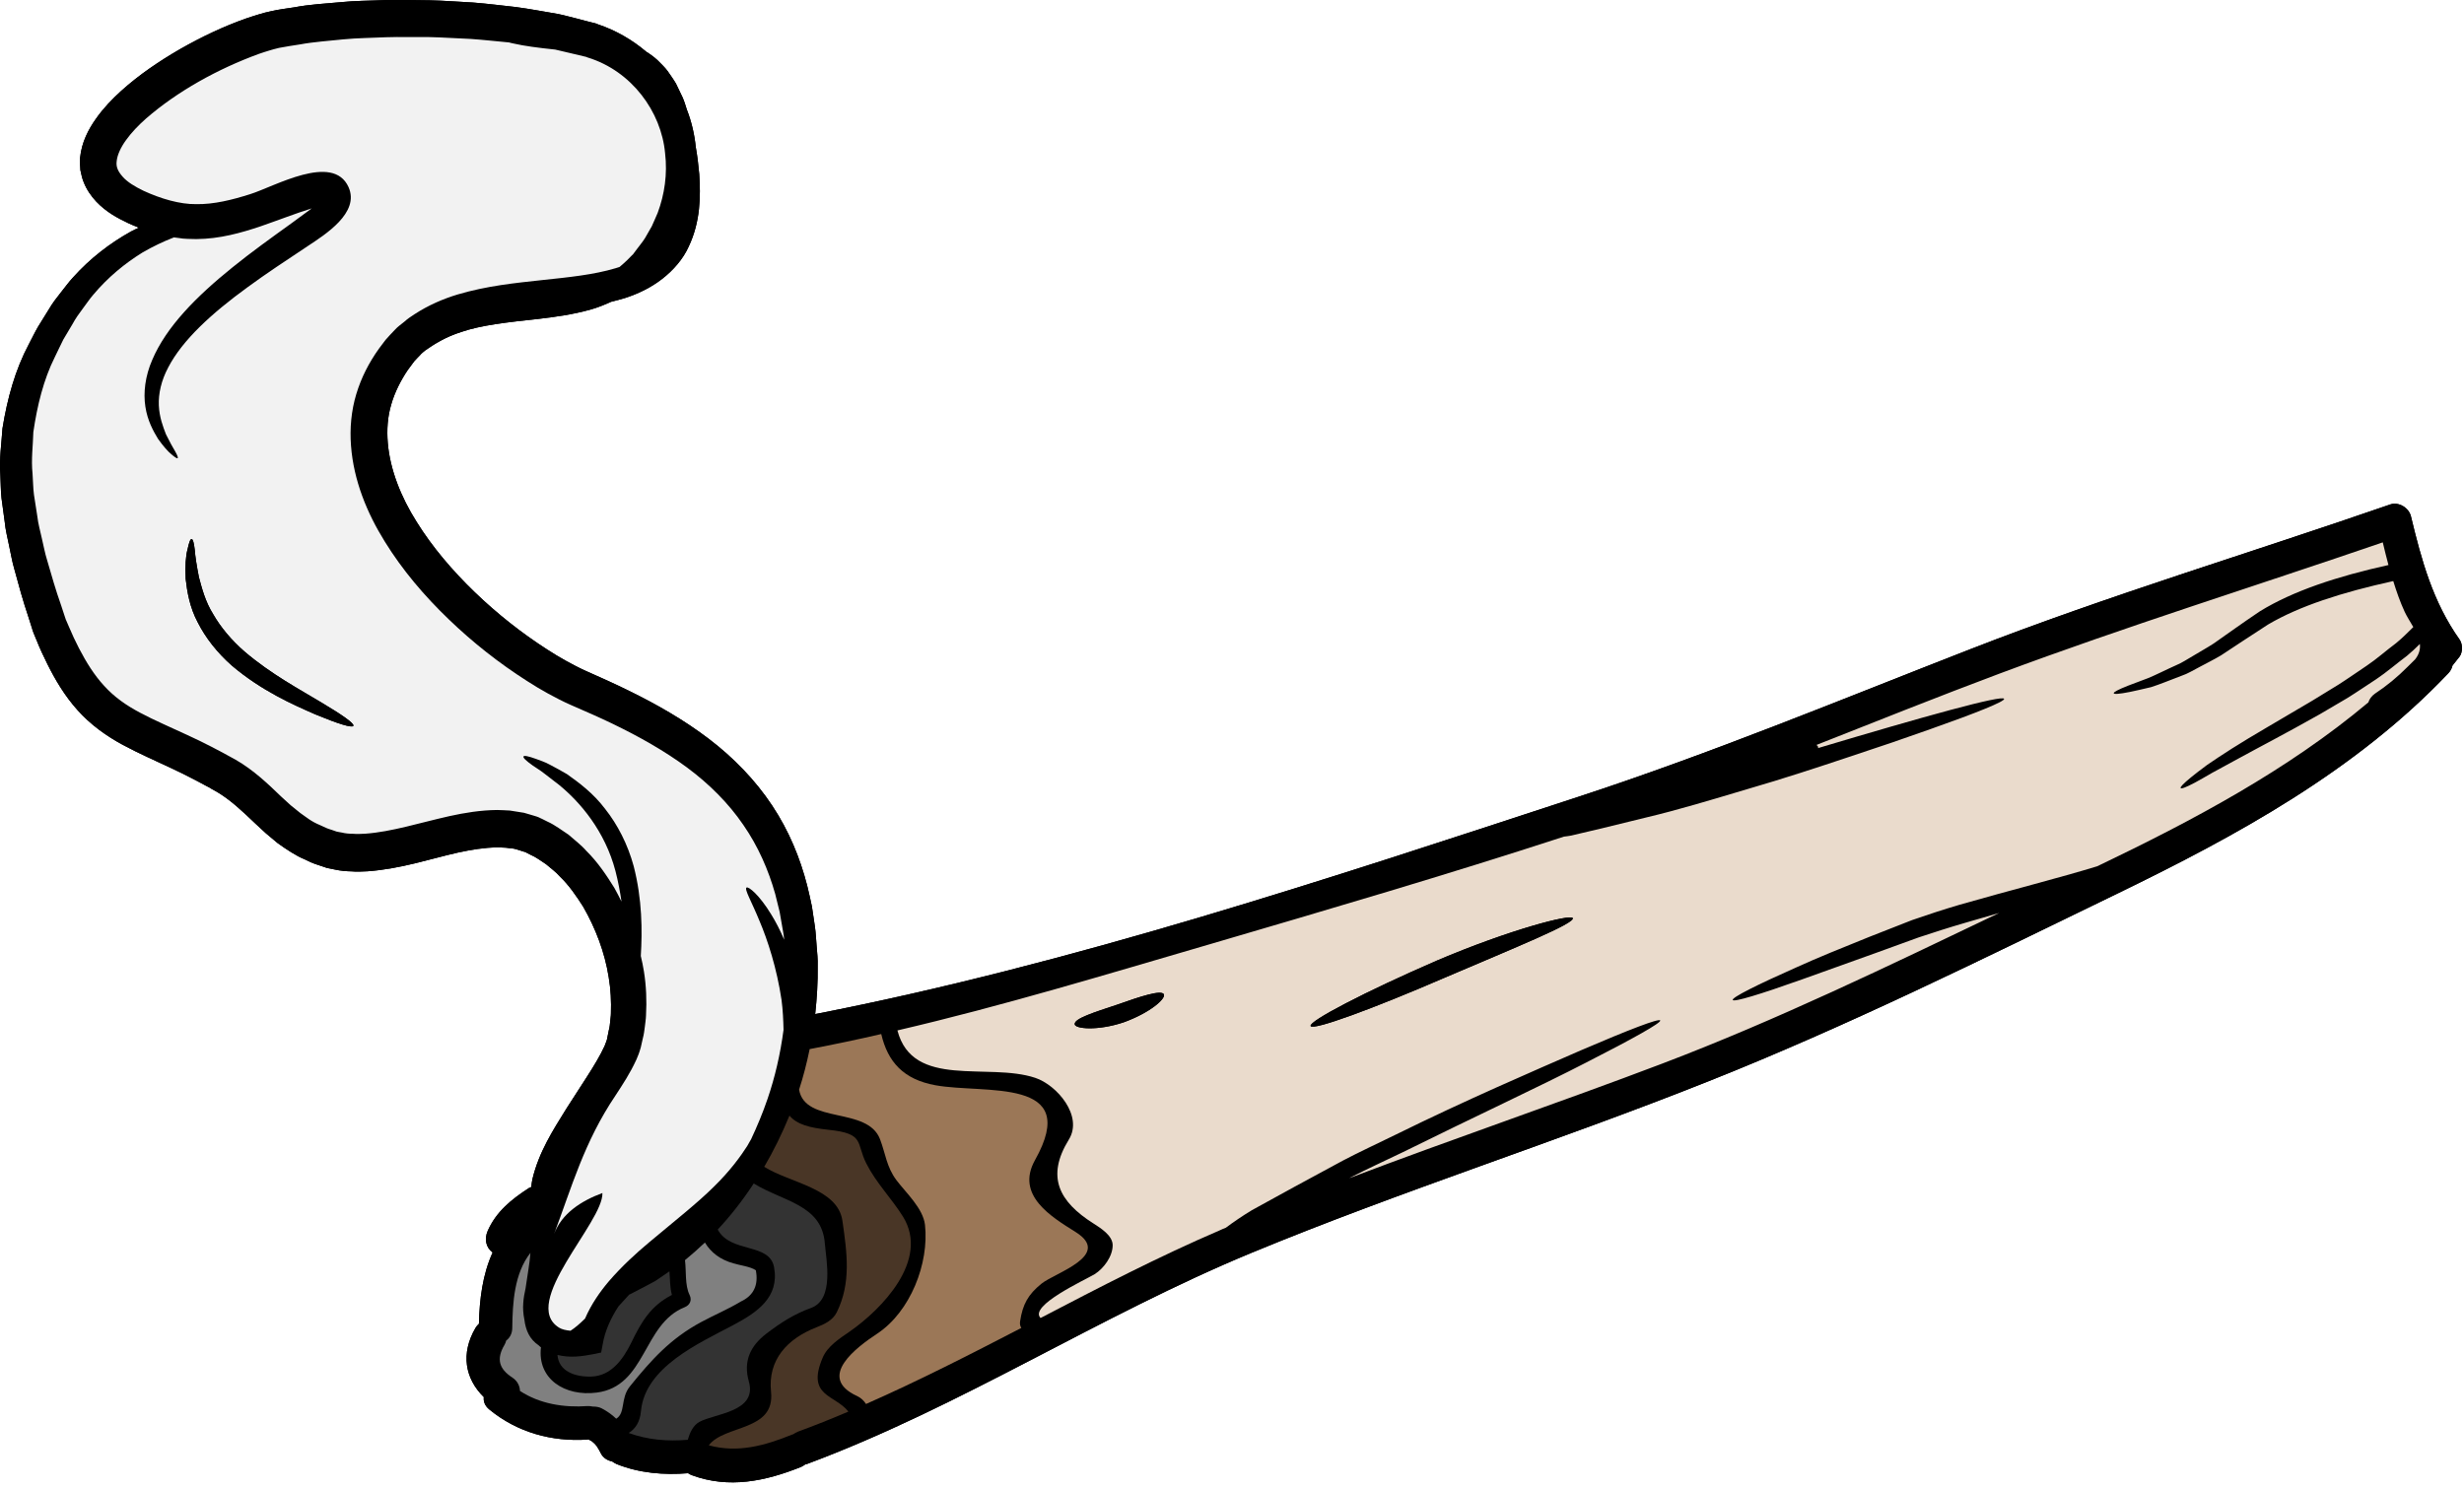 <?xml version="1.0" encoding="UTF-8"?><svg xmlns="http://www.w3.org/2000/svg" xmlns:xlink="http://www.w3.org/1999/xlink" height="72.6" preserveAspectRatio="xMidYMid meet" version="1.0" viewBox="4.0 28.4 120.1 72.6" width="120.1" zoomAndPan="magnify"><g><g id="change1_1"><path d="M 121.512 53.562 C 121.406 53.148 120.918 52.852 120.504 52.992 C 113.699 55.352 106.777 57.422 100.059 60.039 C 93.723 62.508 87.477 65.098 81.008 67.219 C 68.82 71.215 56.332 75.379 43.734 77.836 C 43.816 77.078 43.867 76.293 43.855 75.488 C 43.867 75.172 43.832 74.852 43.805 74.527 C 43.773 74.199 43.77 73.887 43.715 73.535 C 43.672 73.223 43.621 72.906 43.574 72.59 C 43.508 72.258 43.426 71.918 43.344 71.574 C 43 70.23 42.453 68.895 41.633 67.664 C 40.816 66.43 39.75 65.332 38.543 64.414 C 37.336 63.496 36.012 62.738 34.637 62.066 C 33.957 61.73 33.227 61.406 32.559 61.109 C 32.195 60.945 31.945 60.809 31.605 60.625 C 31.293 60.453 30.977 60.262 30.664 60.059 C 29.426 59.262 28.23 58.32 27.137 57.266 C 26.043 56.211 25.066 55.059 24.305 53.836 C 23.531 52.613 23.012 51.289 22.902 49.996 C 22.848 49.352 22.891 48.715 23.07 48.117 C 23.238 47.523 23.543 46.93 23.871 46.445 L 24.191 46.012 C 24.293 45.891 24.383 45.816 24.473 45.715 C 24.539 45.633 24.637 45.555 24.73 45.48 C 25.148 45.188 25.703 44.832 26.473 44.586 C 27.457 44.246 28.746 44.109 30.289 43.941 C 31.062 43.848 31.91 43.738 32.812 43.484 C 33.133 43.391 33.461 43.262 33.785 43.113 C 34.012 43.055 34.238 43 34.461 42.93 C 35.09 42.727 35.723 42.426 36.27 42 C 36.82 41.574 37.297 41.027 37.57 40.418 C 38.148 39.195 38.152 37.965 38.082 36.883 C 38.043 36.426 37.988 35.992 37.914 35.574 C 37.852 34.961 37.711 34.336 37.477 33.738 C 37.414 33.535 37.352 33.328 37.266 33.137 C 37.164 32.914 37.055 32.691 36.949 32.477 C 36.824 32.262 36.68 32.066 36.543 31.867 C 36.406 31.676 36.219 31.512 36.059 31.344 C 35.879 31.176 35.691 31.039 35.5 30.922 C 34.82 30.344 34.027 29.883 33.156 29.59 L 33.027 29.539 L 32.867 29.5 L 32.633 29.441 L 32.16 29.316 C 31.84 29.242 31.535 29.148 31.203 29.082 C 30.523 28.969 29.824 28.832 29.133 28.742 C 28.449 28.668 27.758 28.578 27.055 28.523 C 26.359 28.488 25.652 28.43 24.938 28.414 C 24.223 28.41 23.508 28.383 22.777 28.402 C 22.051 28.438 21.32 28.43 20.582 28.508 C 19.836 28.578 19.098 28.613 18.336 28.758 C 17.949 28.82 17.602 28.855 17.184 28.953 C 17.016 28.984 16.809 29.043 16.602 29.105 C 16.395 29.164 16.215 29.23 16.027 29.289 C 14.871 29.695 13.809 30.207 12.785 30.789 C 11.77 31.379 10.797 32.031 9.91 32.828 C 9.469 33.227 9.051 33.66 8.68 34.184 C 8.316 34.699 7.98 35.32 7.902 36.102 C 7.887 36.293 7.91 36.5 7.918 36.695 C 7.965 36.891 8 37.098 8.078 37.277 C 8.223 37.652 8.449 37.965 8.688 38.223 C 9.176 38.738 9.727 39.031 10.254 39.281 C 10.426 39.359 10.602 39.434 10.77 39.5 C 10.637 39.559 10.508 39.617 10.379 39.688 C 9.383 40.242 8.402 40.984 7.555 41.93 C 7.344 42.156 7.16 42.418 6.957 42.668 C 6.758 42.918 6.555 43.18 6.387 43.469 C 6.211 43.75 6.031 44.039 5.855 44.328 C 5.691 44.609 5.555 44.898 5.402 45.188 C 4.746 46.418 4.359 47.812 4.121 49.285 C 4.074 50.02 3.957 50.781 4.016 51.539 C 4.039 51.922 4.031 52.309 4.074 52.688 C 4.125 53.07 4.176 53.453 4.23 53.84 C 4.266 54.23 4.363 54.605 4.441 54.992 C 4.527 55.375 4.586 55.766 4.699 56.145 C 4.906 56.914 5.121 57.695 5.371 58.434 L 5.551 59 L 5.594 59.141 L 5.625 59.227 L 5.641 59.262 L 5.668 59.336 L 5.789 59.625 C 5.941 60.012 6.121 60.391 6.312 60.777 C 6.695 61.543 7.152 62.32 7.777 63.016 C 8.398 63.719 9.199 64.289 9.992 64.715 C 10.789 65.145 11.574 65.48 12.34 65.844 C 12.727 66.023 13.086 66.203 13.461 66.398 L 14.035 66.703 L 14.215 66.797 L 14.328 66.867 L 14.574 67.004 C 15.211 67.379 15.793 67.922 16.445 68.547 L 16.957 69.02 L 17.52 69.492 C 17.922 69.785 18.469 70.145 18.836 70.285 L 19.145 70.434 C 19.281 70.496 19.406 70.531 19.539 70.578 L 19.934 70.711 C 20.07 70.742 20.199 70.766 20.336 70.793 C 20.609 70.852 20.871 70.875 21.137 70.879 C 21.402 70.906 21.656 70.883 21.914 70.875 C 23.559 70.754 24.969 70.266 26.312 69.965 C 26.98 69.82 27.629 69.715 28.234 69.711 C 28.379 69.719 28.539 69.711 28.672 69.727 C 28.789 69.746 28.91 69.758 29.035 69.77 C 29.184 69.801 29.367 69.867 29.531 69.918 L 29.594 69.934 L 29.664 69.969 L 29.859 70.07 C 30.133 70.184 30.367 70.371 30.617 70.531 C 30.844 70.73 31.09 70.898 31.293 71.133 C 31.73 71.551 32.086 72.07 32.418 72.59 C 33.035 73.656 33.48 74.84 33.668 76.031 C 33.77 76.629 33.797 77.223 33.777 77.801 C 33.777 77.945 33.75 78.066 33.742 78.195 C 33.727 78.328 33.723 78.453 33.676 78.621 L 33.582 79.086 C 33.57 79.109 33.52 79.277 33.473 79.383 C 33.254 79.863 32.934 80.387 32.605 80.898 C 32.27 81.422 31.934 81.938 31.605 82.449 C 30.953 83.504 30.273 84.539 29.949 85.891 C 29.922 86.008 29.91 86.141 29.895 86.266 C 29.855 86.281 29.816 86.297 29.781 86.316 C 28.93 86.867 28.191 87.461 27.773 88.402 C 27.59 88.824 27.699 89.23 28.012 89.457 C 27.523 90.531 27.371 91.734 27.344 92.934 C 27.285 92.988 27.223 93.055 27.176 93.137 C 26.449 94.379 26.66 95.605 27.582 96.508 C 27.555 96.711 27.629 96.93 27.852 97.113 C 29.211 98.23 30.895 98.695 32.641 98.578 C 32.656 98.578 32.668 98.57 32.684 98.57 C 32.73 98.598 32.785 98.621 32.832 98.652 C 32.852 98.672 32.867 98.68 32.879 98.688 C 32.879 98.688 32.879 98.688 32.883 98.691 C 32.918 98.719 32.949 98.75 32.98 98.777 C 33.016 98.816 33.047 98.855 33.082 98.895 C 33.086 98.902 33.09 98.902 33.105 98.93 C 33.172 99.035 33.238 99.148 33.293 99.262 C 33.402 99.473 33.613 99.602 33.836 99.645 C 33.902 99.691 33.973 99.734 34.055 99.773 C 35.156 100.215 36.359 100.316 37.539 100.219 C 37.594 100.258 37.652 100.289 37.723 100.316 C 39.531 100.984 41.309 100.609 43.051 99.91 C 43.125 99.875 43.191 99.832 43.25 99.789 C 43.277 99.785 43.301 99.777 43.324 99.773 C 50.848 96.973 57.59 92.539 64.996 89.477 C 72.336 86.441 79.91 84.047 87.281 81.109 C 94.062 78.414 100.633 75.152 107.199 71.965 C 113.035 69.133 118.812 65.98 123.324 61.234 C 123.445 61.109 123.512 60.973 123.539 60.844 C 123.652 60.695 123.77 60.559 123.887 60.406 C 124.039 60.191 124.039 59.801 123.887 59.582 C 122.582 57.742 122.031 55.723 121.512 53.562" fill="inherit"/></g><g id="change1_2"><path d="M 56.098 83.953 C 54.988 85.754 55.598 86.969 57.301 88.047 C 57.641 88.266 58.234 88.629 58.234 89.105 C 58.234 89.652 57.793 90.242 57.355 90.516 C 56.891 90.797 54.129 92.055 54.719 92.652 C 57.594 91.152 60.48 89.656 63.461 88.375 C 63.551 88.328 63.648 88.293 63.746 88.254 C 64.133 87.965 64.559 87.676 65.016 87.398 C 65.672 87.043 66.371 86.656 67.113 86.246 C 67.855 85.844 68.637 85.426 69.445 84.984 C 70.254 84.559 71.117 84.16 71.996 83.73 C 75.488 82.008 78.719 80.625 81.051 79.605 C 83.395 78.598 84.867 78.031 84.922 78.148 C 84.977 78.262 83.594 79.035 81.328 80.191 C 79.066 81.359 75.871 82.84 72.398 84.559 C 71.527 84.98 70.664 85.371 69.852 85.789 C 69.82 85.809 69.797 85.816 69.766 85.836 C 74.82 83.914 79.949 82.176 85 80.258 C 90.621 78.121 96.023 75.5 101.445 72.906 C 100.898 73.062 100.352 73.223 99.785 73.387 C 99.004 73.613 98.227 73.863 97.52 74.098 C 96.785 74.363 96.078 74.617 95.402 74.867 C 94.055 75.348 92.844 75.781 91.828 76.148 C 89.789 76.875 88.5 77.266 88.457 77.148 C 88.406 77.031 89.609 76.422 91.594 75.543 C 92.582 75.094 93.777 74.609 95.109 74.074 C 95.773 73.812 96.477 73.535 97.199 73.254 C 97.965 72.988 98.727 72.738 99.523 72.504 C 102.047 71.781 104.367 71.199 106.227 70.629 C 110.883 68.398 115.492 65.953 119.438 62.641 C 119.488 62.484 119.59 62.336 119.754 62.219 C 120.336 61.836 120.863 61.398 121.352 60.906 C 121.477 60.789 121.594 60.664 121.719 60.543 C 121.918 60.289 121.977 60.039 121.949 59.793 C 121.742 60 121.531 60.195 121.32 60.371 C 120.793 60.766 120.312 61.184 119.82 61.512 C 119.32 61.836 118.852 62.16 118.395 62.441 C 117.934 62.715 117.492 62.969 117.078 63.215 C 115.406 64.16 114.086 64.84 113.09 65.387 C 112.594 65.66 112.172 65.887 111.82 66.078 C 111.48 66.277 111.195 66.438 110.98 66.555 C 110.535 66.789 110.32 66.867 110.289 66.816 C 110.258 66.773 110.41 66.609 110.801 66.289 C 110.996 66.133 111.25 65.93 111.578 65.691 C 111.91 65.457 112.316 65.199 112.797 64.887 C 113.762 64.273 115.062 63.535 116.699 62.562 C 117.102 62.316 117.531 62.055 117.98 61.777 C 118.422 61.496 118.875 61.176 119.355 60.855 C 119.84 60.531 120.285 60.129 120.793 59.75 C 121.082 59.512 121.352 59.246 121.629 58.969 C 121.488 58.719 121.324 58.473 121.207 58.223 C 120.984 57.738 120.809 57.238 120.652 56.727 C 118.133 57.281 116.078 57.945 114.551 58.844 C 113.691 59.402 112.93 59.902 112.258 60.348 C 111.902 60.559 111.555 60.73 111.234 60.902 C 110.914 61.066 110.633 61.246 110.332 61.344 C 109.75 61.566 109.262 61.766 108.848 61.898 C 108.418 62 108.078 62.078 107.809 62.133 C 107.277 62.238 107.043 62.25 107.027 62.195 C 107.016 62.141 107.23 62.023 107.723 61.828 C 107.973 61.73 108.293 61.609 108.695 61.461 C 109.09 61.301 109.539 61.066 110.09 60.82 C 110.363 60.707 110.633 60.523 110.938 60.348 C 111.234 60.168 111.562 59.988 111.895 59.773 C 112.551 59.316 113.262 58.797 114.16 58.195 C 115.766 57.211 117.891 56.504 120.418 55.945 C 120.32 55.574 120.227 55.211 120.141 54.84 C 113.914 56.977 107.633 58.934 101.461 61.238 C 98.469 62.359 95.508 63.543 92.539 64.715 C 92.582 64.746 92.613 64.785 92.621 64.828 C 92.625 64.84 92.613 64.855 92.609 64.871 C 97.809 63.316 101.617 62.262 101.684 62.469 C 101.723 62.594 100.348 63.148 98.09 63.945 C 96.965 64.348 95.609 64.812 94.109 65.305 C 92.609 65.805 90.957 66.352 89.203 66.859 C 87.445 67.383 85.781 67.887 84.23 68.254 C 83.465 68.441 82.73 68.621 82.047 68.789 C 81.703 68.871 81.371 68.949 81.051 69.023 C 80.895 69.062 80.734 69.102 80.586 69.133 C 80.441 69.16 80.34 69.172 80.234 69.184 C 74.531 71.043 68.77 72.73 63.012 74.418 C 57.91 75.906 52.887 77.434 47.742 78.633 C 48.492 81.508 52.152 80.176 54.461 80.945 C 55.512 81.293 56.809 82.801 56.098 83.953 Z M 46.895 83.938 C 47.164 84.645 47.211 85.289 47.695 85.934 C 48.156 86.547 48.992 87.301 49.086 88.113 C 49.293 89.992 48.371 92.348 46.758 93.414 C 45.781 94.059 43.762 95.539 45.785 96.461 C 45.98 96.555 46.109 96.688 46.211 96.844 C 48.781 95.711 51.285 94.43 53.781 93.137 C 53.723 93.043 53.699 92.934 53.723 92.805 C 53.848 91.984 54.113 91.504 54.766 90.977 C 55.418 90.449 58.23 89.598 56.434 88.465 C 55.254 87.723 53.484 86.676 54.449 84.953 C 56.738 80.875 51.992 81.746 49.59 81.305 C 48.031 81.02 47.27 80.164 46.953 78.809 C 45.797 79.078 44.637 79.32 43.465 79.543 C 43.324 80.23 43.152 80.895 42.949 81.52 C 43.246 83.215 46.281 82.328 46.895 83.938 Z M 42.668 98.316 C 42.734 98.273 42.805 98.23 42.887 98.195 C 43.719 97.891 44.539 97.562 45.352 97.215 C 44.707 96.383 43.293 96.488 44.094 94.598 C 44.332 94.023 44.93 93.648 45.426 93.305 C 46.961 92.234 49.324 89.836 48.016 87.715 C 47.453 86.812 46.711 86.078 46.227 85.121 C 45.711 84.109 46.176 83.66 44.379 83.477 C 43.465 83.379 42.84 83.219 42.48 82.785 C 42.109 83.688 41.695 84.523 41.25 85.281 C 42.484 86.066 44.84 86.324 45.062 87.918 C 45.285 89.48 45.496 90.93 44.785 92.375 C 44.582 92.777 44.176 92.957 43.789 93.109 C 42.371 93.664 41.418 94.691 41.582 96.25 C 41.789 98.188 39.316 97.844 38.547 98.859 C 39.953 99.242 41.262 98.883 42.617 98.332 C 42.637 98.328 42.652 98.328 42.668 98.316 Z M 37.523 98.59 C 37.625 98.246 37.777 97.891 38.086 97.719 C 38.836 97.305 40.926 97.238 40.5 95.746 C 40.223 94.773 40.559 94.016 41.371 93.402 C 42.062 92.875 42.715 92.457 43.527 92.164 C 44.676 91.754 44.27 89.832 44.203 89 C 44.047 87.121 42.176 86.98 40.738 86.094 C 40.18 86.949 39.582 87.699 38.984 88.34 C 39.609 89.508 41.512 88.965 41.73 90.18 C 41.996 91.641 40.914 92.375 39.734 93 C 38.066 93.887 35.445 95.039 35.242 97.188 C 35.195 97.73 34.965 98.055 34.645 98.258 C 35.582 98.598 36.539 98.672 37.523 98.59 Z M 32.82 95.508 C 33.793 95.48 34.375 94.656 34.762 93.871 C 35.281 92.793 35.742 92.047 36.75 91.527 C 36.648 91.145 36.664 90.793 36.629 90.379 C 36.387 90.543 36.156 90.699 35.941 90.848 C 35.707 90.977 35.484 91.09 35.281 91.199 C 35.082 91.305 34.891 91.402 34.715 91.492 C 34.699 91.5 34.688 91.504 34.668 91.512 C 34.492 91.707 34.32 91.895 34.145 92.086 C 33.781 92.645 33.488 93.266 33.375 93.941 L 33.301 94.336 L 32.902 94.418 C 32.391 94.516 31.809 94.609 31.172 94.453 C 31.23 95.223 31.977 95.531 32.82 95.508 Z M 29.344 96.207 C 30.312 96.844 31.492 97.027 32.641 96.945 C 32.73 96.941 32.812 96.953 32.891 96.969 C 33.035 96.969 33.184 96.984 33.324 97.055 C 33.59 97.195 33.832 97.363 34.035 97.562 C 34.504 97.277 34.227 96.57 34.707 95.98 C 35.762 94.676 36.68 93.656 38.172 92.852 C 38.816 92.504 39.484 92.227 40.113 91.848 C 40.734 91.559 40.98 91.047 40.84 90.324 C 40.582 90.145 40.051 90.082 39.746 89.988 C 39.102 89.805 38.652 89.461 38.359 88.973 C 38.031 89.285 37.703 89.574 37.387 89.832 C 37.457 90.363 37.375 91.055 37.613 91.531 C 37.738 91.789 37.625 92.027 37.367 92.129 C 35.32 92.949 35.504 95.98 33.082 96.289 C 31.531 96.488 30.184 95.625 30.367 94.082 C 30.324 94.055 30.289 94.016 30.254 93.984 C 29.816 93.691 29.621 93.25 29.559 92.727 C 29.504 92.457 29.484 92.191 29.504 91.934 C 29.52 91.684 29.562 91.445 29.617 91.207 C 29.699 90.609 29.816 90.004 29.855 89.477 C 29.062 90.484 28.984 91.914 28.969 93.141 C 28.965 93.422 28.844 93.625 28.672 93.754 C 28.656 93.824 28.629 93.891 28.59 93.961 C 28.188 94.641 28.312 95.129 28.977 95.559 C 29.23 95.73 29.336 95.969 29.344 96.207 Z M 5.656 52.523 C 5.711 52.871 5.766 53.227 5.82 53.578 C 5.859 53.934 5.961 54.285 6.039 54.645 C 6.125 55 6.188 55.367 6.301 55.723 C 6.508 56.434 6.711 57.156 6.98 57.914 L 7.164 58.473 C 7.164 58.473 7.207 58.594 7.207 58.602 L 7.223 58.637 L 7.25 58.699 L 7.363 58.961 C 7.512 59.32 7.676 59.664 7.848 60 C 8.199 60.676 8.59 61.309 9.078 61.836 C 9.562 62.371 10.145 62.785 10.836 63.148 C 11.523 63.516 12.309 63.848 13.102 64.219 C 13.492 64.398 13.91 64.598 14.301 64.801 L 14.879 65.105 L 15.488 65.438 C 16.363 65.941 17.07 66.621 17.699 67.227 L 18.168 67.656 L 18.637 68.035 C 18.957 68.254 19.141 68.434 19.609 68.629 L 19.918 68.77 C 19.977 68.801 20.074 68.824 20.156 68.852 L 20.402 68.938 C 20.488 68.961 20.578 68.969 20.668 68.988 C 20.836 69.031 21.027 69.047 21.219 69.047 C 21.402 69.066 21.602 69.051 21.801 69.043 C 23.09 68.953 24.465 68.508 25.914 68.184 C 26.648 68.023 27.422 67.895 28.23 67.887 C 28.441 67.898 28.637 67.895 28.855 67.914 C 29.086 67.949 29.312 67.988 29.539 68.023 C 29.734 68.074 29.883 68.129 30.059 68.176 L 30.184 68.215 C 30.242 68.238 30.27 68.246 30.281 68.254 C 30.281 68.254 30.281 68.254 30.289 68.258 L 30.309 68.27 L 30.34 68.285 L 30.41 68.316 L 30.684 68.453 C 31.059 68.621 31.371 68.871 31.711 69.09 C 32.004 69.352 32.324 69.586 32.578 69.879 C 33.129 70.422 33.551 71.051 33.945 71.684 C 34.07 71.902 34.18 72.129 34.293 72.352 C 34.223 71.867 34.129 71.367 34 70.867 C 33.488 68.914 32.281 67.504 31.246 66.66 C 30.98 66.457 30.742 66.273 30.531 66.109 C 30.32 65.941 30.117 65.828 29.961 65.715 C 29.648 65.492 29.484 65.34 29.516 65.277 C 29.539 65.219 29.754 65.262 30.129 65.398 C 30.312 65.469 30.547 65.539 30.789 65.672 C 31.043 65.805 31.324 65.957 31.633 66.137 C 32.211 66.547 32.918 67.066 33.5 67.84 C 34.098 68.594 34.598 69.559 34.887 70.625 C 35.305 72.25 35.309 73.766 35.234 75.004 C 35.293 75.254 35.348 75.512 35.387 75.762 C 35.5 76.469 35.527 77.184 35.488 77.898 C 35.484 78.078 35.449 78.277 35.43 78.461 C 35.406 78.652 35.379 78.848 35.34 78.988 L 35.234 79.457 C 35.152 79.746 35.098 79.875 35.016 80.062 C 34.707 80.734 34.348 81.273 34 81.805 C 32.465 84.082 31.867 86.281 31.008 88.551 C 31.383 87.562 32.312 86.949 33.363 86.559 C 33.418 87.98 29.312 91.93 31.254 93.125 C 31.395 93.211 31.59 93.254 31.809 93.273 C 32.047 93.121 32.285 92.906 32.516 92.68 C 32.82 91.977 33.242 91.375 33.676 90.863 C 34.324 90.113 34.992 89.508 35.629 88.973 C 36.902 87.906 37.996 87.047 38.793 86.254 C 39.602 85.465 40.105 84.758 40.418 84.273 C 40.488 84.145 40.555 84.031 40.613 83.93 C 40.902 83.312 41.176 82.664 41.414 81.965 C 41.77 80.926 42.035 79.793 42.191 78.605 C 42.18 78.137 42.16 77.652 42.094 77.148 C 41.863 75.598 41.418 74.227 41.012 73.277 C 40.625 72.332 40.273 71.75 40.387 71.668 C 40.48 71.602 41.008 72.02 41.59 72.977 C 41.805 73.324 42.023 73.742 42.223 74.211 C 42.207 74.062 42.191 73.922 42.164 73.785 C 42.109 73.477 42.055 73.16 42 72.848 C 41.93 72.559 41.859 72.27 41.785 71.98 C 41.457 70.812 40.953 69.656 40.23 68.613 C 39.512 67.562 38.582 66.629 37.488 65.816 C 36.395 65.008 35.16 64.312 33.852 63.68 C 33.188 63.359 32.535 63.078 31.812 62.762 C 31.488 62.621 31.059 62.402 30.727 62.219 C 30.371 62.023 30.023 61.816 29.688 61.598 C 28.328 60.73 27.051 59.727 25.867 58.586 C 24.68 57.445 23.609 56.188 22.75 54.793 C 21.887 53.406 21.238 51.824 21.109 50.133 C 21.043 49.289 21.121 48.426 21.363 47.621 C 21.609 46.805 21.977 46.09 22.469 45.398 L 22.793 44.969 C 22.926 44.816 23.09 44.641 23.238 44.488 C 23.391 44.316 23.555 44.211 23.715 44.078 C 23.863 43.941 24.035 43.828 24.203 43.719 C 24.875 43.281 25.598 42.969 26.312 42.754 C 27.742 42.332 29.121 42.195 30.414 42.055 C 31.703 41.918 32.934 41.797 34 41.477 C 34.062 41.457 34.129 41.434 34.199 41.414 C 34.324 41.309 34.449 41.199 34.57 41.082 L 34.797 40.852 C 34.797 40.852 34.852 40.797 34.859 40.793 L 34.887 40.754 L 35 40.602 C 35.145 40.406 35.32 40.199 35.441 40.004 C 35.547 39.812 35.66 39.625 35.77 39.43 C 35.867 39.223 35.957 39 36.055 38.781 C 36.391 37.883 36.539 36.883 36.418 35.871 C 36.234 33.844 34.785 31.855 32.633 31.199 L 32.543 31.164 L 32.516 31.16 L 32.453 31.145 L 32.223 31.09 L 31.746 30.977 C 31.52 30.926 31.285 30.867 31.059 30.816 C 30.219 30.73 29.535 30.637 29.059 30.527 C 28.965 30.508 28.887 30.492 28.812 30.469 C 28.191 30.414 27.566 30.34 26.93 30.297 C 26.258 30.273 25.578 30.219 24.895 30.207 C 24.207 30.215 23.516 30.191 22.816 30.215 C 22.125 30.25 21.418 30.25 20.719 30.32 C 20.023 30.395 19.309 30.438 18.617 30.566 C 18.285 30.621 17.902 30.672 17.602 30.734 C 17.41 30.777 17.262 30.824 17.113 30.867 C 16.961 30.91 16.793 30.969 16.629 31.023 C 14.613 31.758 12.645 32.852 11.121 34.176 C 10.746 34.508 10.406 34.863 10.145 35.227 C 9.883 35.586 9.715 35.961 9.688 36.25 C 9.648 36.535 9.746 36.75 9.98 37.016 C 10.207 37.277 10.59 37.504 10.992 37.699 C 11.828 38.086 12.766 38.363 13.562 38.352 C 14.426 38.367 15.309 38.145 16.188 37.867 C 17.367 37.5 20.227 35.836 20.988 37.52 C 21.551 38.77 19.848 39.836 18.992 40.402 C 17.945 41.098 16.961 41.746 16.082 42.391 C 14.301 43.684 12.891 44.984 12.203 46.305 C 11.855 46.957 11.719 47.598 11.742 48.16 C 11.766 48.727 11.941 49.191 12.09 49.574 C 12.273 49.938 12.422 50.219 12.539 50.406 C 12.645 50.594 12.688 50.711 12.66 50.734 C 12.633 50.762 12.531 50.699 12.359 50.551 C 12.184 50.41 11.961 50.156 11.699 49.789 C 11.469 49.41 11.188 48.902 11.086 48.227 C 10.98 47.551 11.074 46.734 11.422 45.941 C 12.105 44.332 13.57 42.852 15.336 41.43 C 16.223 40.711 17.207 40.004 18.227 39.27 C 18.547 39.035 18.867 38.797 19.195 38.559 C 18.406 38.805 17.582 39.129 16.699 39.434 C 15.758 39.75 14.715 40.047 13.57 40.055 C 13.281 40.043 13.008 40.059 12.691 40 L 12.477 39.973 C 11.965 40.172 11.453 40.414 10.949 40.707 C 10.09 41.238 9.262 41.914 8.539 42.777 C 8.355 42.988 8.199 43.234 8.023 43.461 C 7.848 43.691 7.68 43.93 7.539 44.191 C 7.395 44.441 7.238 44.695 7.086 44.953 C 6.945 45.23 6.812 45.527 6.668 45.816 C 6.125 46.902 5.812 48.172 5.625 49.465 C 5.609 50.129 5.512 50.797 5.586 51.488 C 5.613 51.828 5.609 52.176 5.656 52.523 Z M 5.402 45.188 C 5.555 44.898 5.691 44.609 5.855 44.328 C 6.031 44.039 6.211 43.75 6.387 43.469 C 6.555 43.18 6.758 42.918 6.957 42.668 C 7.16 42.418 7.344 42.156 7.555 41.93 C 8.402 40.984 9.383 40.242 10.379 39.688 C 10.508 39.617 10.637 39.559 10.77 39.5 C 10.602 39.434 10.426 39.359 10.254 39.281 C 9.727 39.031 9.176 38.738 8.688 38.223 C 8.449 37.965 8.223 37.652 8.078 37.277 C 8 37.098 7.965 36.891 7.918 36.695 C 7.91 36.5 7.887 36.293 7.902 36.102 C 7.98 35.32 8.316 34.699 8.68 34.184 C 9.051 33.66 9.469 33.227 9.91 32.828 C 10.797 32.031 11.77 31.375 12.785 30.789 C 13.809 30.207 14.871 29.695 16.027 29.289 C 16.215 29.23 16.395 29.164 16.602 29.105 C 16.809 29.043 17.016 28.984 17.184 28.953 C 17.602 28.855 17.949 28.82 18.336 28.758 C 19.098 28.613 19.836 28.578 20.582 28.508 C 21.32 28.43 22.051 28.438 22.777 28.402 C 23.508 28.383 24.223 28.41 24.938 28.414 C 25.652 28.43 26.359 28.488 27.055 28.523 C 27.758 28.578 28.449 28.668 29.133 28.742 C 29.824 28.832 30.523 28.969 31.203 29.082 C 31.535 29.148 31.84 29.242 32.16 29.316 L 32.633 29.441 L 32.867 29.5 L 33.027 29.539 L 33.156 29.59 C 34.027 29.883 34.82 30.344 35.5 30.922 C 35.691 31.039 35.879 31.176 36.059 31.344 C 36.219 31.512 36.406 31.676 36.543 31.867 C 36.68 32.066 36.824 32.262 36.949 32.477 C 37.055 32.691 37.164 32.914 37.266 33.137 C 37.352 33.328 37.414 33.535 37.477 33.738 C 37.711 34.336 37.852 34.961 37.914 35.574 C 37.988 35.992 38.043 36.426 38.082 36.883 C 38.152 37.965 38.148 39.195 37.57 40.418 C 37.297 41.027 36.82 41.574 36.27 42 C 35.723 42.426 35.09 42.727 34.461 42.93 C 34.238 43 34.012 43.055 33.785 43.113 C 33.461 43.262 33.133 43.391 32.812 43.484 C 31.91 43.738 31.062 43.848 30.289 43.941 C 28.746 44.109 27.457 44.246 26.473 44.586 C 25.703 44.832 25.148 45.188 24.73 45.48 C 24.637 45.555 24.539 45.633 24.473 45.715 C 24.383 45.816 24.293 45.891 24.191 46.012 L 23.871 46.445 C 23.543 46.93 23.238 47.523 23.07 48.117 C 22.891 48.715 22.848 49.352 22.902 49.996 C 23.012 51.289 23.535 52.613 24.305 53.836 C 25.066 55.059 26.043 56.211 27.137 57.266 C 28.23 58.32 29.426 59.262 30.664 60.059 C 30.977 60.262 31.293 60.453 31.605 60.625 C 31.945 60.809 32.195 60.945 32.559 61.109 C 33.227 61.406 33.957 61.73 34.637 62.066 C 36.012 62.738 37.336 63.496 38.543 64.414 C 39.75 65.332 40.816 66.43 41.633 67.664 C 42.453 68.895 43 70.23 43.344 71.574 C 43.426 71.918 43.508 72.258 43.574 72.59 C 43.621 72.906 43.672 73.223 43.715 73.535 C 43.77 73.887 43.773 74.199 43.805 74.527 C 43.832 74.852 43.867 75.172 43.855 75.488 C 43.867 76.293 43.816 77.078 43.734 77.836 C 56.332 75.379 68.82 71.215 81.008 67.219 C 87.477 65.098 93.723 62.508 100.059 60.039 C 106.777 57.422 113.699 55.352 120.504 52.992 C 120.918 52.852 121.406 53.148 121.512 53.562 C 122.031 55.723 122.582 57.742 123.887 59.582 C 124.039 59.801 124.039 60.191 123.887 60.406 C 123.77 60.559 123.652 60.695 123.539 60.844 C 123.512 60.973 123.445 61.109 123.324 61.234 C 118.812 65.98 113.035 69.133 107.199 71.965 C 100.633 75.152 94.062 78.414 87.281 81.109 C 79.91 84.047 72.336 86.441 64.996 89.477 C 57.59 92.539 50.848 96.973 43.324 99.773 C 43.301 99.777 43.277 99.785 43.25 99.789 C 43.191 99.832 43.125 99.875 43.051 99.91 C 41.312 100.609 39.531 100.984 37.723 100.316 C 37.652 100.289 37.594 100.258 37.539 100.219 C 36.359 100.316 35.156 100.215 34.055 99.773 C 33.973 99.734 33.902 99.691 33.836 99.645 C 33.613 99.598 33.402 99.473 33.293 99.262 C 33.238 99.148 33.172 99.035 33.105 98.93 C 33.09 98.902 33.086 98.902 33.082 98.895 C 33.047 98.855 33.016 98.816 32.98 98.777 C 32.949 98.75 32.918 98.719 32.883 98.691 C 32.879 98.688 32.879 98.688 32.879 98.688 C 32.867 98.68 32.852 98.672 32.832 98.652 C 32.785 98.621 32.73 98.598 32.684 98.57 C 32.668 98.57 32.656 98.578 32.641 98.578 C 30.895 98.695 29.211 98.23 27.852 97.113 C 27.629 96.93 27.555 96.711 27.582 96.508 C 26.66 95.605 26.449 94.379 27.176 93.137 C 27.223 93.055 27.285 92.988 27.344 92.934 C 27.371 91.734 27.523 90.531 28.012 89.457 C 27.699 89.23 27.59 88.824 27.773 88.402 C 28.191 87.461 28.934 86.867 29.781 86.316 C 29.816 86.297 29.855 86.281 29.895 86.266 C 29.91 86.141 29.922 86.008 29.949 85.891 C 30.273 84.539 30.953 83.504 31.605 82.449 C 31.934 81.938 32.27 81.422 32.605 80.898 C 32.934 80.387 33.254 79.863 33.473 79.383 C 33.52 79.277 33.57 79.109 33.582 79.086 L 33.676 78.621 C 33.723 78.453 33.727 78.328 33.742 78.195 C 33.75 78.066 33.777 77.945 33.777 77.801 C 33.797 77.223 33.77 76.629 33.668 76.031 C 33.48 74.84 33.035 73.656 32.418 72.59 C 32.086 72.07 31.73 71.551 31.293 71.133 C 31.09 70.898 30.844 70.73 30.617 70.531 C 30.367 70.371 30.133 70.184 29.859 70.07 L 29.664 69.969 L 29.594 69.934 L 29.531 69.918 C 29.367 69.867 29.184 69.801 29.035 69.77 C 28.91 69.758 28.789 69.746 28.672 69.727 C 28.539 69.711 28.379 69.719 28.234 69.711 C 27.629 69.715 26.98 69.82 26.312 69.965 C 24.969 70.266 23.559 70.754 21.914 70.875 C 21.656 70.883 21.402 70.906 21.137 70.879 C 20.871 70.875 20.609 70.852 20.336 70.793 C 20.199 70.766 20.07 70.742 19.934 70.711 L 19.539 70.578 C 19.406 70.531 19.281 70.496 19.145 70.434 L 18.836 70.285 C 18.469 70.145 17.922 69.785 17.52 69.492 L 16.957 69.02 L 16.445 68.547 C 15.793 67.922 15.211 67.379 14.574 67.004 L 14.328 66.867 L 14.215 66.797 L 14.035 66.703 L 13.461 66.398 C 13.086 66.203 12.727 66.023 12.34 65.844 C 11.574 65.48 10.789 65.145 9.992 64.715 C 9.199 64.289 8.398 63.719 7.777 63.016 C 7.152 62.32 6.695 61.543 6.312 60.777 C 6.121 60.391 5.941 60.012 5.789 59.625 L 5.668 59.336 L 5.641 59.262 L 5.625 59.227 L 5.594 59.141 L 5.551 59 L 5.371 58.434 C 5.121 57.695 4.906 56.914 4.699 56.145 C 4.586 55.766 4.527 55.375 4.441 54.992 C 4.363 54.605 4.266 54.23 4.23 53.84 C 4.176 53.453 4.125 53.07 4.074 52.688 C 4.031 52.309 4.039 51.922 4.016 51.539 C 3.957 50.781 4.074 50.02 4.121 49.285 C 4.359 47.812 4.746 46.418 5.402 45.188" fill="inherit"/></g><g id="change2_1"><path d="M 13.641 58.746 C 14.016 59.488 14.59 60.223 15.301 60.848 C 16.75 62.078 18.281 62.75 19.363 63.223 C 20.461 63.68 21.164 63.898 21.223 63.785 C 21.281 63.668 20.672 63.246 19.656 62.641 C 18.656 62.035 17.215 61.273 15.91 60.156 C 15.266 59.594 14.754 58.973 14.391 58.344 C 14.004 57.723 13.84 57.074 13.695 56.535 C 13.59 56 13.516 55.535 13.492 55.199 C 13.453 54.867 13.406 54.684 13.34 54.68 C 13.273 54.672 13.211 54.852 13.141 55.184 C 13.051 55.5 13.02 56 13.051 56.629 C 13.121 57.242 13.242 58 13.641 58.746 Z M 6.668 45.816 C 6.812 45.527 6.945 45.23 7.086 44.953 C 7.238 44.695 7.395 44.441 7.539 44.191 C 7.68 43.93 7.848 43.691 8.023 43.461 C 8.199 43.234 8.355 42.988 8.539 42.777 C 9.262 41.914 10.09 41.238 10.949 40.707 C 11.453 40.414 11.965 40.172 12.477 39.973 L 12.691 40 C 13.008 40.059 13.281 40.043 13.57 40.055 C 14.715 40.047 15.758 39.75 16.699 39.434 C 17.582 39.129 18.406 38.805 19.195 38.559 C 18.867 38.797 18.547 39.035 18.227 39.27 C 17.207 40.004 16.223 40.711 15.336 41.43 C 13.57 42.852 12.105 44.332 11.422 45.941 C 11.074 46.734 10.98 47.551 11.086 48.227 C 11.188 48.902 11.469 49.41 11.699 49.789 C 11.961 50.156 12.184 50.41 12.359 50.551 C 12.531 50.699 12.633 50.762 12.66 50.734 C 12.688 50.711 12.645 50.594 12.539 50.406 C 12.422 50.219 12.273 49.938 12.09 49.574 C 11.941 49.191 11.766 48.727 11.742 48.16 C 11.719 47.598 11.855 46.957 12.203 46.305 C 12.891 44.984 14.301 43.684 16.082 42.391 C 16.961 41.746 17.945 41.098 18.992 40.402 C 19.848 39.836 21.551 38.77 20.988 37.52 C 20.227 35.836 17.367 37.5 16.188 37.867 C 15.309 38.145 14.426 38.367 13.562 38.352 C 12.766 38.363 11.828 38.086 10.992 37.699 C 10.59 37.504 10.207 37.277 9.98 37.016 C 9.746 36.75 9.648 36.535 9.688 36.25 C 9.715 35.961 9.883 35.586 10.145 35.227 C 10.406 34.863 10.746 34.508 11.121 34.176 C 12.645 32.852 14.613 31.758 16.629 31.023 C 16.793 30.969 16.961 30.91 17.113 30.867 C 17.262 30.824 17.41 30.777 17.602 30.734 C 17.902 30.672 18.285 30.621 18.617 30.566 C 19.309 30.438 20.023 30.395 20.719 30.32 C 21.418 30.25 22.125 30.25 22.816 30.215 C 23.516 30.191 24.207 30.215 24.895 30.207 C 25.578 30.219 26.258 30.273 26.93 30.297 C 27.566 30.34 28.191 30.414 28.812 30.469 C 28.887 30.492 28.965 30.508 29.059 30.527 C 29.535 30.637 30.219 30.73 31.059 30.816 C 31.285 30.867 31.52 30.926 31.746 30.977 L 32.223 31.09 L 32.453 31.145 L 32.516 31.16 L 32.543 31.164 L 32.633 31.199 C 34.785 31.855 36.234 33.844 36.418 35.871 C 36.539 36.883 36.391 37.883 36.055 38.781 C 35.957 39 35.867 39.223 35.77 39.43 C 35.66 39.625 35.547 39.812 35.441 40.004 C 35.32 40.199 35.145 40.406 35 40.602 L 34.887 40.754 L 34.859 40.793 C 34.852 40.797 34.797 40.852 34.797 40.852 L 34.57 41.082 C 34.449 41.199 34.324 41.309 34.199 41.414 C 34.129 41.434 34.062 41.457 34 41.477 C 32.934 41.797 31.703 41.918 30.414 42.055 C 29.121 42.195 27.742 42.332 26.312 42.754 C 25.598 42.969 24.875 43.281 24.203 43.719 C 24.035 43.828 23.863 43.941 23.715 44.078 C 23.555 44.211 23.391 44.316 23.238 44.488 C 23.09 44.641 22.926 44.816 22.793 44.969 L 22.469 45.398 C 21.977 46.09 21.609 46.805 21.363 47.621 C 21.121 48.426 21.043 49.289 21.109 50.133 C 21.238 51.824 21.887 53.406 22.75 54.793 C 23.609 56.188 24.68 57.445 25.867 58.586 C 27.051 59.727 28.328 60.73 29.688 61.598 C 30.023 61.816 30.371 62.023 30.727 62.219 C 31.059 62.402 31.488 62.621 31.812 62.762 C 32.535 63.078 33.188 63.359 33.852 63.68 C 35.16 64.312 36.395 65.008 37.488 65.816 C 38.582 66.629 39.512 67.562 40.23 68.613 C 40.953 69.656 41.457 70.812 41.785 71.98 C 41.859 72.27 41.93 72.559 42 72.848 C 42.055 73.16 42.109 73.477 42.164 73.785 C 42.191 73.922 42.207 74.062 42.223 74.211 C 42.023 73.742 41.805 73.324 41.59 72.977 C 41.008 72.02 40.48 71.602 40.387 71.668 C 40.273 71.75 40.625 72.332 41.012 73.277 C 41.418 74.227 41.863 75.598 42.094 77.148 C 42.16 77.652 42.18 78.137 42.191 78.605 C 42.035 79.793 41.77 80.926 41.414 81.965 C 41.176 82.664 40.902 83.312 40.613 83.93 C 40.555 84.031 40.488 84.145 40.418 84.273 C 40.105 84.758 39.602 85.465 38.793 86.254 C 37.996 87.047 36.902 87.906 35.629 88.973 C 34.992 89.508 34.324 90.113 33.676 90.863 C 33.242 91.375 32.82 91.977 32.516 92.68 C 32.285 92.906 32.047 93.121 31.809 93.273 C 31.59 93.254 31.395 93.211 31.254 93.125 C 29.312 91.93 33.418 87.98 33.363 86.559 C 32.312 86.949 31.383 87.562 31.008 88.551 C 31.867 86.281 32.465 84.082 34 81.805 C 34.348 81.273 34.707 80.734 35.016 80.062 C 35.098 79.875 35.152 79.746 35.234 79.457 L 35.34 78.988 C 35.379 78.848 35.406 78.652 35.43 78.461 C 35.449 78.277 35.484 78.078 35.488 77.898 C 35.527 77.184 35.5 76.469 35.387 75.762 C 35.348 75.512 35.293 75.254 35.234 75.004 C 35.309 73.766 35.305 72.25 34.887 70.625 C 34.598 69.559 34.098 68.594 33.5 67.84 C 32.918 67.066 32.211 66.547 31.633 66.137 C 31.324 65.957 31.043 65.805 30.789 65.672 C 30.547 65.539 30.312 65.469 30.129 65.398 C 29.754 65.262 29.539 65.219 29.516 65.277 C 29.484 65.34 29.648 65.492 29.961 65.715 C 30.117 65.828 30.32 65.941 30.531 66.109 C 30.742 66.273 30.98 66.457 31.246 66.66 C 32.281 67.504 33.488 68.914 34 70.867 C 34.129 71.367 34.223 71.867 34.293 72.352 C 34.18 72.129 34.07 71.902 33.945 71.684 C 33.551 71.051 33.129 70.422 32.578 69.879 C 32.324 69.586 32.004 69.352 31.711 69.09 C 31.371 68.871 31.059 68.621 30.684 68.453 L 30.41 68.316 L 30.34 68.285 L 30.309 68.27 L 30.289 68.258 C 30.281 68.254 30.281 68.254 30.281 68.254 C 30.27 68.246 30.242 68.238 30.184 68.215 L 30.059 68.176 C 29.883 68.129 29.734 68.074 29.539 68.023 C 29.312 67.988 29.086 67.949 28.855 67.914 C 28.637 67.895 28.441 67.898 28.23 67.887 C 27.422 67.895 26.648 68.023 25.914 68.184 C 24.465 68.508 23.09 68.953 21.801 69.043 C 21.602 69.051 21.402 69.066 21.219 69.047 C 21.027 69.047 20.836 69.031 20.668 68.988 C 20.578 68.969 20.488 68.961 20.402 68.938 L 20.156 68.852 C 20.074 68.824 19.977 68.801 19.918 68.77 L 19.609 68.629 C 19.141 68.434 18.957 68.254 18.637 68.035 L 18.168 67.656 L 17.699 67.227 C 17.07 66.621 16.363 65.941 15.488 65.438 L 14.879 65.105 L 14.301 64.801 C 13.91 64.598 13.492 64.398 13.102 64.219 C 12.309 63.848 11.523 63.516 10.836 63.148 C 10.145 62.785 9.562 62.371 9.078 61.836 C 8.59 61.309 8.199 60.676 7.848 60 C 7.676 59.664 7.512 59.32 7.363 58.961 L 7.25 58.699 L 7.223 58.637 L 7.207 58.602 C 7.207 58.594 7.164 58.473 7.164 58.473 L 6.98 57.914 C 6.711 57.156 6.508 56.434 6.301 55.723 C 6.188 55.367 6.125 55 6.039 54.645 C 5.961 54.285 5.859 53.934 5.82 53.578 C 5.766 53.227 5.711 52.871 5.656 52.523 C 5.609 52.176 5.613 51.828 5.586 51.488 C 5.512 50.797 5.609 50.129 5.625 49.465 C 5.812 48.172 6.125 46.902 6.668 45.816" fill="#f2f2f2"/></g><g id="change1_3"><path d="M 13.141 55.184 C 13.051 55.5 13.02 56 13.051 56.629 C 13.121 57.242 13.242 58 13.641 58.746 C 14.016 59.488 14.59 60.223 15.301 60.848 C 16.75 62.078 18.281 62.75 19.363 63.223 C 20.461 63.68 21.164 63.898 21.223 63.785 C 21.281 63.668 20.672 63.246 19.656 62.641 C 18.656 62.035 17.215 61.273 15.91 60.156 C 15.266 59.594 14.754 58.973 14.391 58.344 C 14.004 57.723 13.84 57.074 13.695 56.535 C 13.59 56 13.516 55.535 13.492 55.199 C 13.453 54.867 13.406 54.684 13.34 54.68 C 13.273 54.672 13.211 54.852 13.141 55.184" fill="inherit"/></g><g id="change3_1"><path d="M 28.59 93.961 C 28.188 94.641 28.312 95.129 28.977 95.559 C 29.23 95.73 29.336 95.969 29.344 96.207 C 30.312 96.844 31.492 97.027 32.641 96.945 C 32.73 96.941 32.812 96.953 32.891 96.969 C 33.035 96.969 33.184 96.984 33.324 97.055 C 33.59 97.195 33.832 97.363 34.035 97.562 C 34.504 97.277 34.227 96.57 34.707 95.98 C 35.762 94.676 36.68 93.656 38.172 92.852 C 38.816 92.504 39.484 92.227 40.113 91.848 C 40.734 91.559 40.98 91.047 40.84 90.324 C 40.582 90.145 40.051 90.082 39.746 89.988 C 39.102 89.805 38.652 89.461 38.359 88.973 C 38.031 89.285 37.703 89.574 37.387 89.832 C 37.457 90.363 37.375 91.055 37.613 91.531 C 37.738 91.789 37.625 92.027 37.367 92.129 C 35.32 92.949 35.504 95.98 33.082 96.289 C 31.531 96.488 30.184 95.625 30.367 94.082 C 30.324 94.055 30.289 94.016 30.254 93.984 C 29.816 93.691 29.621 93.25 29.559 92.727 C 29.504 92.457 29.484 92.191 29.504 91.934 C 29.52 91.684 29.562 91.445 29.617 91.207 C 29.699 90.609 29.816 90.004 29.855 89.477 C 29.062 90.484 28.984 91.914 28.969 93.141 C 28.965 93.422 28.844 93.625 28.672 93.754 C 28.656 93.824 28.629 93.891 28.59 93.961" fill="#808080"/></g><g id="change4_1"><path d="M 32.902 94.418 C 32.391 94.516 31.809 94.609 31.172 94.453 C 31.23 95.223 31.977 95.531 32.82 95.508 C 33.793 95.48 34.375 94.656 34.762 93.871 C 35.281 92.793 35.742 92.047 36.75 91.527 C 36.648 91.145 36.664 90.793 36.629 90.379 C 36.387 90.543 36.156 90.699 35.941 90.848 C 35.707 90.977 35.484 91.09 35.281 91.199 C 35.082 91.305 34.891 91.402 34.715 91.492 C 34.699 91.5 34.688 91.504 34.668 91.512 C 34.492 91.707 34.32 91.895 34.145 92.086 C 33.781 92.645 33.488 93.266 33.375 93.941 L 33.301 94.336 L 32.902 94.418" fill="#333"/></g><g id="change4_2"><path d="M 35.242 97.188 C 35.195 97.73 34.965 98.055 34.645 98.258 C 35.582 98.598 36.539 98.672 37.523 98.59 C 37.625 98.246 37.777 97.891 38.086 97.719 C 38.836 97.305 40.926 97.238 40.5 95.746 C 40.223 94.773 40.559 94.016 41.371 93.402 C 42.062 92.875 42.715 92.457 43.527 92.164 C 44.676 91.754 44.27 89.832 44.203 89 C 44.047 87.121 42.176 86.98 40.738 86.094 C 40.18 86.949 39.582 87.699 38.984 88.34 C 39.609 89.508 41.512 88.965 41.73 90.18 C 41.996 91.641 40.914 92.375 39.734 93 C 38.066 93.887 35.445 95.039 35.242 97.188" fill="#333"/></g><g id="change5_1"><path d="M 38.547 98.859 C 39.953 99.242 41.262 98.883 42.617 98.332 C 42.637 98.328 42.652 98.328 42.668 98.316 C 42.734 98.273 42.805 98.23 42.887 98.195 C 43.719 97.891 44.539 97.562 45.352 97.215 C 44.707 96.383 43.293 96.488 44.094 94.598 C 44.332 94.023 44.93 93.648 45.426 93.305 C 46.961 92.234 49.324 89.836 48.016 87.715 C 47.453 86.812 46.711 86.078 46.227 85.121 C 45.711 84.109 46.176 83.66 44.379 83.477 C 43.465 83.379 42.84 83.219 42.48 82.785 C 42.109 83.688 41.695 84.523 41.25 85.281 C 42.484 86.066 44.84 86.324 45.062 87.918 C 45.285 89.48 45.496 90.93 44.785 92.375 C 44.582 92.777 44.176 92.957 43.789 93.109 C 42.371 93.664 41.418 94.691 41.582 96.25 C 41.789 98.188 39.316 97.844 38.547 98.859" fill="#493626"/></g><g id="change6_1"><path d="M 43.465 79.543 C 43.324 80.23 43.152 80.895 42.949 81.52 C 43.246 83.215 46.281 82.328 46.895 83.938 C 47.164 84.645 47.211 85.289 47.695 85.934 C 48.156 86.547 48.992 87.301 49.086 88.113 C 49.293 89.992 48.371 92.348 46.758 93.414 C 45.781 94.059 43.762 95.539 45.785 96.461 C 45.98 96.555 46.109 96.688 46.211 96.844 C 48.781 95.711 51.285 94.43 53.781 93.137 C 53.723 93.043 53.699 92.934 53.723 92.805 C 53.848 91.984 54.113 91.504 54.766 90.977 C 55.418 90.449 58.23 89.598 56.434 88.465 C 55.254 87.723 53.484 86.676 54.449 84.953 C 56.738 80.875 51.992 81.746 49.59 81.305 C 48.031 81.02 47.27 80.164 46.953 78.809 C 45.797 79.078 44.637 79.32 43.465 79.543" fill="#9b7757"/></g><g id="change7_1"><path d="M 74.398 76.07 C 77.871 74.586 80.758 73.418 80.66 73.16 C 80.578 72.945 77.59 73.715 74.039 75.227 C 70.527 76.75 67.785 78.184 67.883 78.418 C 67.988 78.652 70.902 77.582 74.398 76.07 Z M 58.77 78.238 C 60.051 77.773 60.824 77.094 60.73 76.875 C 60.621 76.637 59.59 76.973 58.473 77.371 C 57.316 77.754 56.359 78.055 56.383 78.328 C 56.391 78.559 57.5 78.664 58.77 78.238 Z M 63.012 74.418 C 68.77 72.73 74.531 71.043 80.234 69.184 C 80.34 69.172 80.441 69.16 80.586 69.133 C 80.734 69.102 80.895 69.062 81.051 69.023 C 81.371 68.949 81.703 68.871 82.047 68.789 C 82.73 68.621 83.465 68.441 84.23 68.254 C 85.781 67.887 87.445 67.383 89.203 66.859 C 90.957 66.352 92.609 65.805 94.109 65.305 C 95.609 64.812 96.965 64.348 98.09 63.945 C 100.348 63.148 101.723 62.594 101.684 62.469 C 101.617 62.262 97.809 63.316 92.609 64.871 C 92.613 64.855 92.625 64.84 92.621 64.828 C 92.613 64.785 92.582 64.746 92.539 64.715 C 95.508 63.543 98.469 62.359 101.461 61.238 C 107.633 58.934 113.914 56.977 120.141 54.84 C 120.227 55.211 120.32 55.574 120.418 55.945 C 117.891 56.504 115.766 57.211 114.16 58.195 C 113.262 58.797 112.551 59.316 111.895 59.773 C 111.562 59.988 111.234 60.168 110.938 60.348 C 110.633 60.523 110.363 60.707 110.09 60.82 C 109.539 61.066 109.09 61.301 108.695 61.461 C 108.293 61.609 107.973 61.73 107.723 61.828 C 107.23 62.023 107.016 62.141 107.027 62.195 C 107.043 62.25 107.277 62.238 107.809 62.133 C 108.078 62.078 108.418 62 108.848 61.898 C 109.262 61.766 109.75 61.566 110.332 61.344 C 110.633 61.246 110.914 61.066 111.234 60.902 C 111.555 60.73 111.902 60.559 112.258 60.348 C 112.93 59.902 113.691 59.402 114.551 58.844 C 116.078 57.945 118.133 57.281 120.652 56.727 C 120.809 57.238 120.984 57.738 121.207 58.223 C 121.324 58.473 121.488 58.719 121.629 58.969 C 121.352 59.246 121.082 59.512 120.793 59.75 C 120.285 60.129 119.84 60.531 119.355 60.855 C 118.875 61.176 118.422 61.496 117.98 61.777 C 117.531 62.055 117.102 62.316 116.699 62.562 C 115.062 63.535 113.762 64.273 112.797 64.887 C 112.316 65.199 111.91 65.457 111.578 65.691 C 111.25 65.93 110.996 66.133 110.801 66.289 C 110.41 66.609 110.258 66.773 110.289 66.816 C 110.32 66.867 110.535 66.789 110.98 66.555 C 111.195 66.438 111.48 66.277 111.82 66.078 C 112.172 65.887 112.594 65.66 113.09 65.387 C 114.086 64.84 115.406 64.16 117.078 63.215 C 117.492 62.969 117.934 62.715 118.395 62.441 C 118.852 62.16 119.32 61.836 119.82 61.512 C 120.312 61.184 120.793 60.766 121.32 60.371 C 121.531 60.195 121.742 60 121.949 59.793 C 121.977 60.039 121.918 60.289 121.719 60.543 C 121.594 60.664 121.477 60.789 121.352 60.906 C 120.863 61.398 120.336 61.836 119.754 62.219 C 119.59 62.336 119.488 62.484 119.438 62.641 C 115.492 65.953 110.883 68.398 106.227 70.629 C 104.367 71.199 102.047 71.781 99.523 72.504 C 98.727 72.738 97.965 72.988 97.199 73.254 C 96.477 73.535 95.773 73.812 95.109 74.074 C 93.777 74.609 92.582 75.094 91.594 75.543 C 89.609 76.422 88.406 77.031 88.457 77.148 C 88.5 77.266 89.789 76.875 91.828 76.148 C 92.844 75.781 94.055 75.348 95.402 74.867 C 96.078 74.617 96.785 74.363 97.52 74.098 C 98.227 73.863 99.004 73.613 99.785 73.387 C 100.352 73.223 100.898 73.062 101.445 72.906 C 96.023 75.5 90.621 78.121 85 80.258 C 79.949 82.176 74.82 83.914 69.766 85.836 C 69.797 85.816 69.82 85.809 69.852 85.789 C 70.664 85.371 71.527 84.98 72.398 84.559 C 75.871 82.84 79.066 81.359 81.328 80.191 C 83.594 79.035 84.977 78.262 84.922 78.148 C 84.867 78.031 83.395 78.598 81.051 79.605 C 78.719 80.625 75.488 82.008 71.996 83.73 C 71.117 84.16 70.254 84.559 69.445 84.984 C 68.637 85.426 67.855 85.844 67.113 86.246 C 66.371 86.656 65.672 87.043 65.016 87.398 C 64.559 87.676 64.133 87.965 63.746 88.254 C 63.648 88.293 63.551 88.328 63.461 88.375 C 60.48 89.656 57.594 91.152 54.719 92.652 C 54.129 92.055 56.891 90.797 57.355 90.516 C 57.793 90.242 58.234 89.652 58.234 89.105 C 58.234 88.629 57.641 88.266 57.301 88.047 C 55.598 86.969 54.988 85.754 56.098 83.953 C 56.809 82.801 55.512 81.293 54.461 80.945 C 52.152 80.176 48.492 81.508 47.742 78.633 C 52.887 77.434 57.91 75.906 63.012 74.418" fill="#eadbcc"/></g><g id="change1_4"><path d="M 58.473 77.371 C 57.316 77.754 56.359 78.055 56.383 78.328 C 56.391 78.559 57.5 78.664 58.77 78.238 C 60.051 77.773 60.824 77.094 60.73 76.875 C 60.621 76.637 59.59 76.973 58.473 77.371" fill="inherit"/></g><g id="change1_5"><path d="M 74.039 75.227 C 70.527 76.75 67.785 78.184 67.883 78.418 C 67.988 78.652 70.902 77.582 74.398 76.07 C 77.871 74.586 80.758 73.418 80.66 73.16 C 80.578 72.945 77.59 73.715 74.039 75.227" fill="inherit"/></g></g></svg>